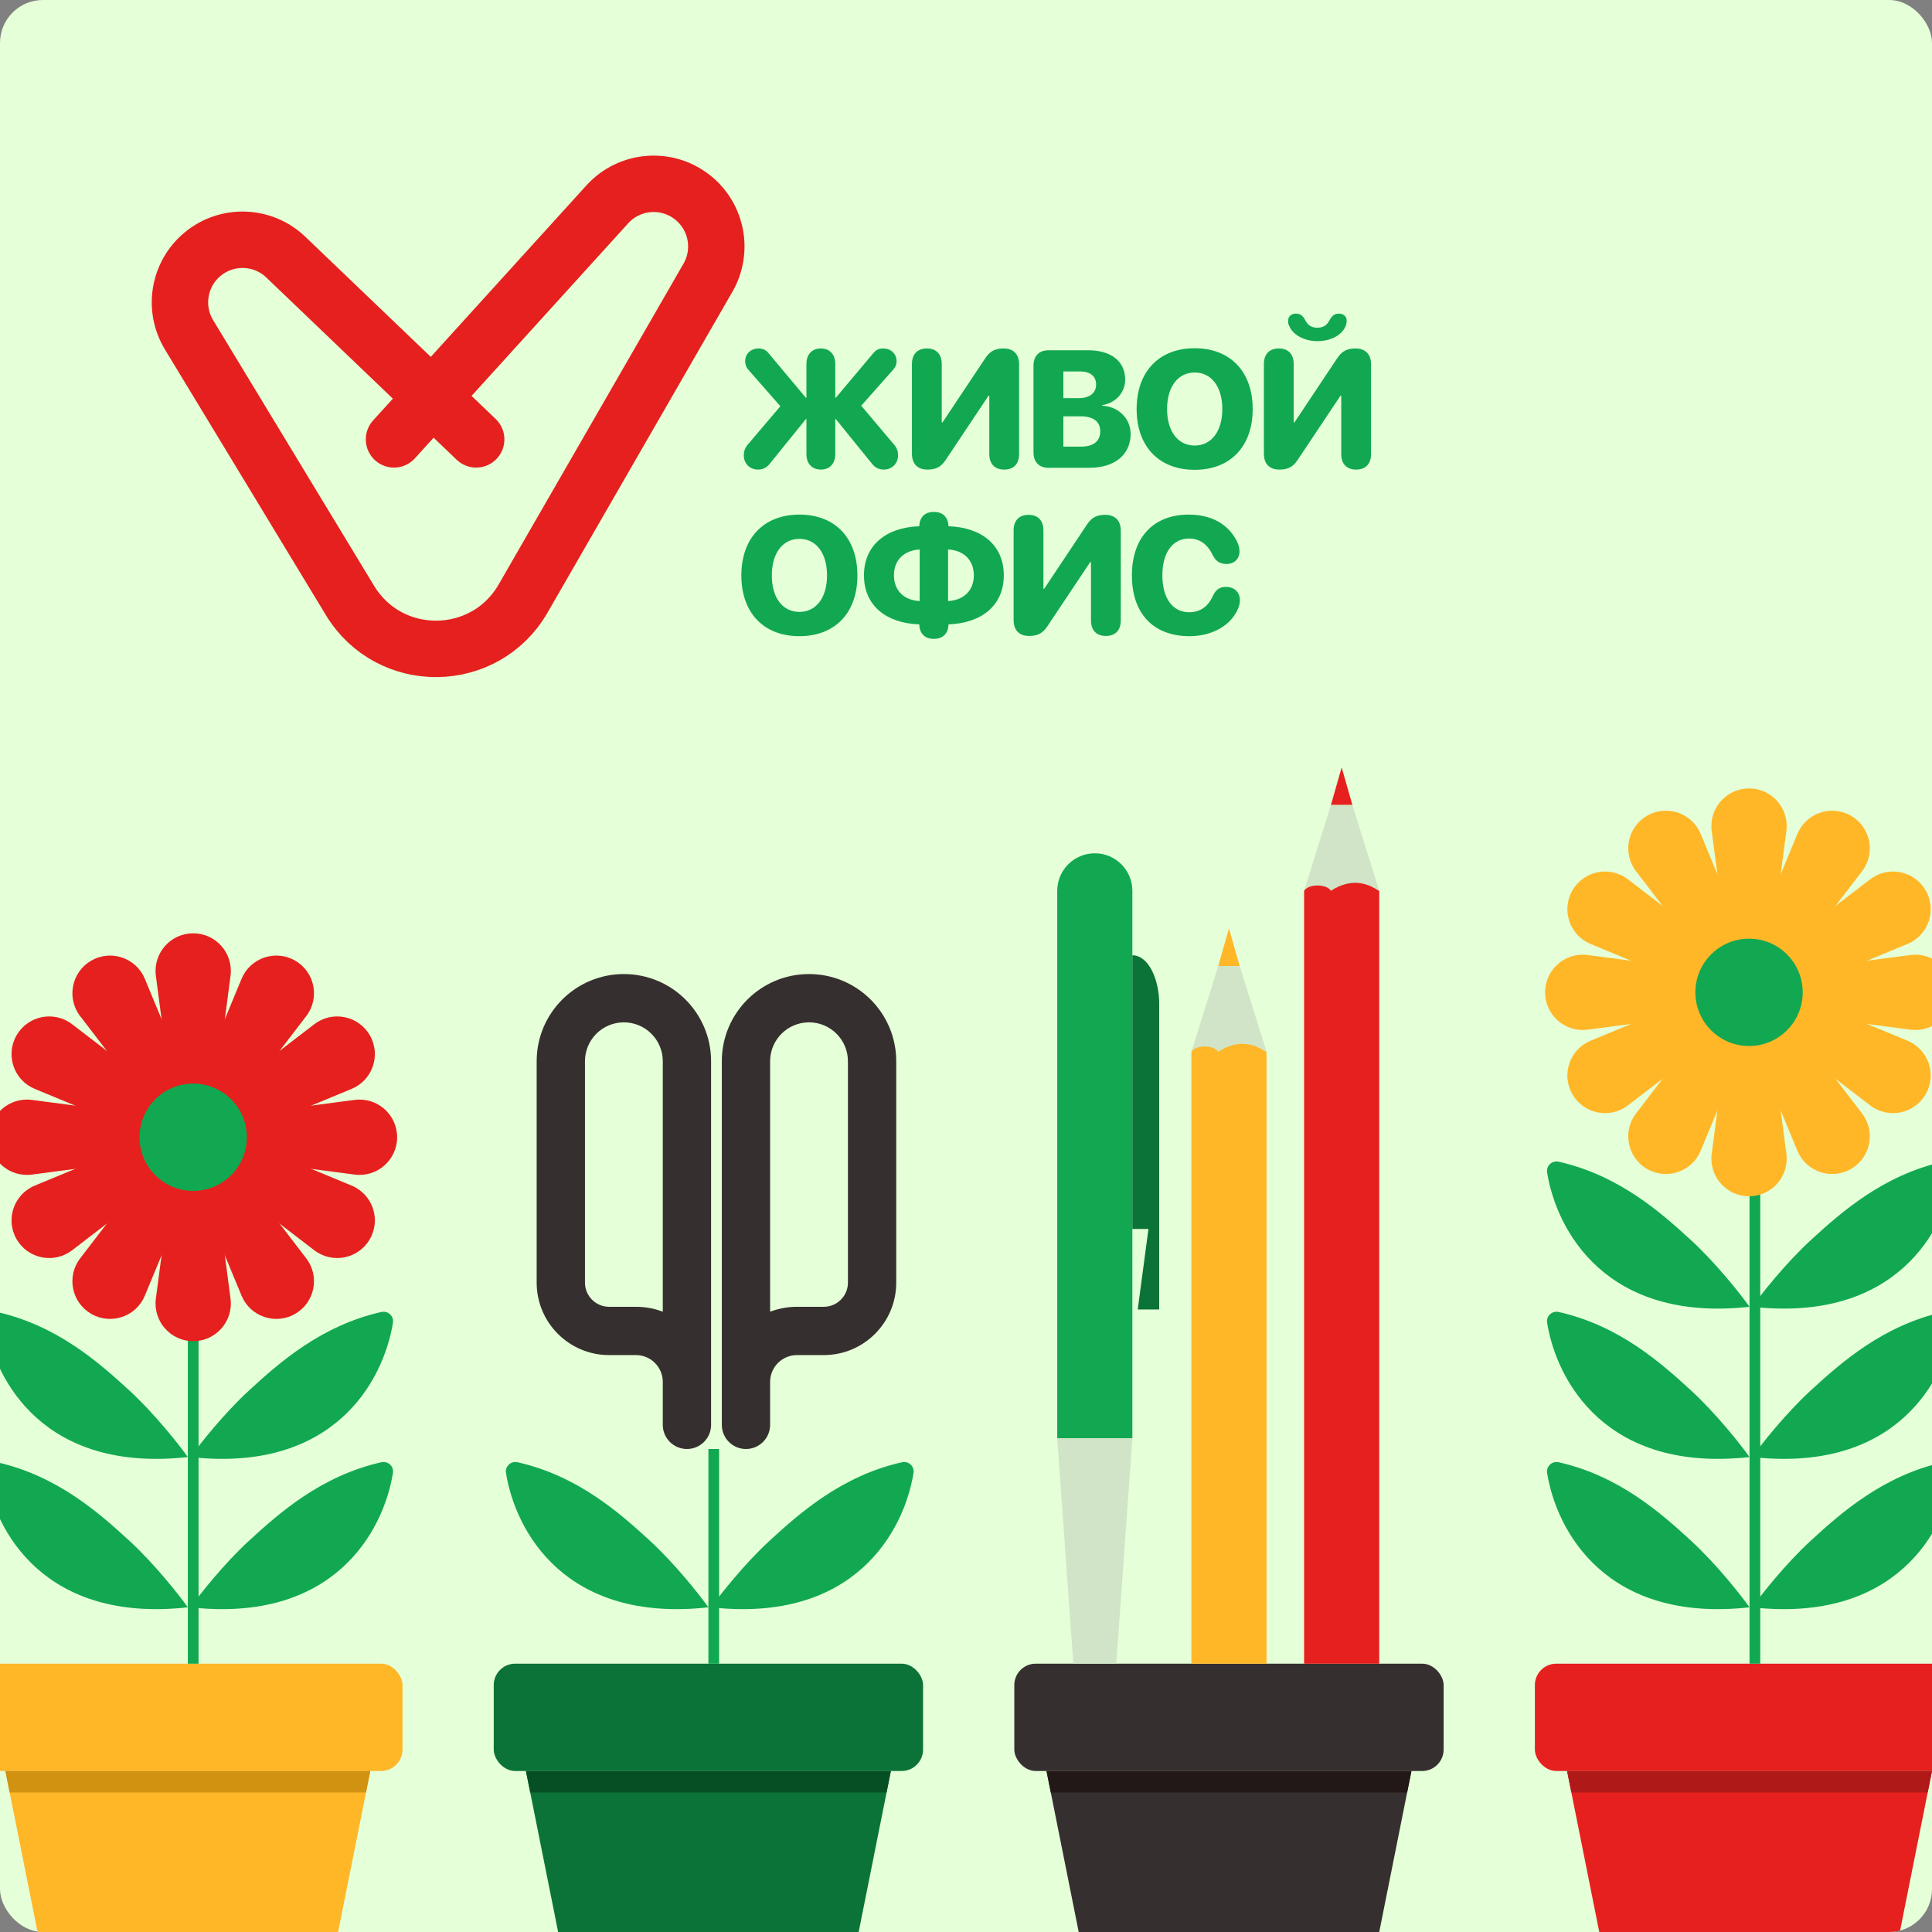 <svg width="360" height="360" viewBox="0 0 360 360" fill="none" xmlns="http://www.w3.org/2000/svg">
<rect x="0" y="0" width="360" height="360" fill="#808080" stroke="none"/>
<g clip-path="url(#clip0_4628_23115)">
<rect width="360" height="360" rx="8" fill="#E5FFD8"/>
<path d="M73.417 81.872L113.157 38.081C117.285 33.533 124.231 32.961 129.046 36.773V36.773C133.583 40.365 134.804 46.739 131.915 51.752L97.474 111.526C90.356 123.878 72.6 124.074 65.212 111.881L35.221 62.383C32.223 57.434 33.307 51.034 37.768 47.348V47.348C42.329 43.58 48.989 43.824 53.261 47.915L88.728 81.872" stroke="#E6201E" stroke-width="10.511" stroke-linecap="round"/>
<path d="M152.953 87.498C151.299 87.498 150.267 86.39 150.267 84.63V78.075H150.176L143.453 86.39C142.892 87.103 142.209 87.498 141.223 87.498C139.72 87.498 138.597 86.375 138.597 84.888C138.597 84.235 138.734 83.598 139.265 82.93L145.411 75.692L139.417 68.864C138.992 68.378 138.855 67.832 138.855 67.285C138.855 65.92 139.918 64.933 141.359 64.933C142.133 64.933 142.71 65.191 143.226 65.829L150.16 74.114H150.267V67.801C150.267 66.041 151.299 64.933 152.953 64.933C154.607 64.933 155.638 66.041 155.638 67.801V74.114H155.745L162.71 65.829C163.241 65.176 163.802 64.933 164.561 64.933C166.003 64.933 167.065 65.92 167.065 67.3C167.065 67.832 166.928 68.317 166.503 68.803L160.479 75.601L166.655 82.915C167.201 83.568 167.338 84.22 167.338 84.873C167.338 86.36 166.185 87.498 164.698 87.498C163.696 87.498 163.028 87.103 162.467 86.39L155.73 78.075H155.638V84.63C155.638 86.39 154.607 87.498 152.953 87.498ZM172.809 87.498C170.973 87.498 169.926 86.436 169.926 84.539V67.832C169.926 65.98 170.958 64.933 172.703 64.933C174.463 64.933 175.48 65.98 175.48 67.832V78.697H175.632L183.629 66.694C184.479 65.434 185.435 64.933 186.998 64.933C188.849 64.933 189.896 66.011 189.896 67.892V84.6C189.896 86.451 188.879 87.498 187.119 87.498C185.359 87.498 184.342 86.451 184.342 84.6V73.75H184.19L176.193 85.738C175.344 87.012 174.388 87.498 172.809 87.498ZM195.367 87.164C193.607 87.164 192.575 86.102 192.575 84.251V68.181C192.575 66.329 193.607 65.267 195.367 65.267H202.757C207.067 65.267 209.662 67.346 209.662 70.73C209.662 73.188 207.811 75.146 205.383 75.48V75.601C208.342 75.738 210.679 77.938 210.679 80.851C210.679 84.691 207.719 87.164 203.031 87.164H195.367ZM198.144 74.19H201.012C203.031 74.19 204.245 73.234 204.245 71.656C204.245 70.123 203.152 69.213 201.285 69.213H198.144V74.19ZM198.144 83.219H201.452C203.744 83.219 205.018 82.217 205.018 80.366C205.018 78.575 203.713 77.574 201.422 77.574H198.144V83.219ZM222.614 87.543C215.968 87.543 211.795 83.204 211.795 76.223C211.795 69.243 215.983 64.888 222.614 64.888C229.246 64.888 233.419 69.243 233.419 76.223C233.419 83.204 229.246 87.543 222.614 87.543ZM222.614 83.021C225.725 83.021 227.758 80.381 227.758 76.223C227.758 72.05 225.725 69.41 222.614 69.41C219.503 69.41 217.47 72.05 217.47 76.223C217.47 80.381 219.488 83.021 222.614 83.021ZM245.476 63.568C243.002 63.568 240.832 62.369 240.18 60.624C240.058 60.381 240.013 60.093 240.013 59.819C240.013 58.985 240.589 58.439 241.454 58.439C242.228 58.439 242.714 58.757 243.184 59.607C243.67 60.578 244.353 61.064 245.476 61.064C246.583 61.064 247.297 60.578 247.767 59.607C248.253 58.757 248.723 58.439 249.497 58.439C250.362 58.439 250.939 58.97 250.939 59.774C250.939 60.047 250.893 60.305 250.802 60.578C250.21 62.369 248.055 63.568 245.476 63.568ZM238.389 87.498C236.553 87.498 235.506 86.436 235.506 84.539V67.832C235.506 65.98 236.538 64.933 238.283 64.933C240.043 64.933 241.06 65.98 241.06 67.832V78.697H241.212L249.209 66.694C250.058 65.434 251.014 64.933 252.577 64.933C254.429 64.933 255.476 66.011 255.476 67.892V84.6C255.476 86.451 254.459 87.498 252.699 87.498C250.939 87.498 249.922 86.451 249.922 84.6V73.75H249.77L241.773 85.738C240.923 87.012 239.967 87.498 238.389 87.498ZM148.962 118.543C142.315 118.543 138.142 114.203 138.142 107.223C138.142 100.243 142.33 95.888 148.962 95.888C155.593 95.888 159.766 100.243 159.766 107.223C159.766 114.203 155.593 118.543 148.962 118.543ZM148.962 114.021C152.072 114.021 154.106 111.381 154.106 107.223C154.106 103.05 152.072 100.41 148.962 100.41C145.851 100.41 143.817 103.05 143.817 107.223C143.817 111.381 145.836 114.021 148.962 114.021ZM174.008 119.044C172.43 119.044 171.444 118.164 171.307 116.601L171.292 116.343C165.116 116.131 160.988 112.838 160.988 107.193C160.988 101.578 165.146 98.27 171.292 98.058L171.307 97.83C171.444 96.267 172.43 95.387 174.008 95.387C175.602 95.387 176.588 96.267 176.724 97.83L176.74 98.058C182.916 98.27 187.043 101.563 187.043 107.208C187.043 112.823 182.885 116.131 176.74 116.343L176.724 116.601C176.588 118.164 175.602 119.044 174.008 119.044ZM171.368 112.003V102.382C168.485 102.549 166.573 104.325 166.573 107.193C166.573 110.076 168.485 111.851 171.368 112.003ZM176.664 112.003C179.532 111.851 181.459 110.076 181.459 107.208C181.459 104.325 179.532 102.534 176.664 102.382V112.003ZM191.756 118.498C189.92 118.498 188.873 117.436 188.873 115.539V98.832C188.873 96.98 189.905 95.933 191.65 95.933C193.41 95.933 194.427 96.98 194.427 98.832V109.697H194.578L202.575 97.694C203.425 96.434 204.381 95.933 205.944 95.933C207.795 95.933 208.842 97.011 208.842 98.892V115.6C208.842 117.451 207.826 118.498 206.065 118.498C204.305 118.498 203.289 117.451 203.289 115.6V104.75H203.137L195.14 116.738C194.29 118.012 193.334 118.498 191.756 118.498ZM221.673 118.543C214.936 118.543 210.915 114.37 210.915 107.208C210.915 100.061 215.027 95.888 221.491 95.888C225.634 95.888 228.76 97.587 230.399 100.698C230.763 101.366 230.96 102.064 230.96 102.732C230.96 104.158 229.989 105.084 228.532 105.084C227.303 105.084 226.544 104.583 225.937 103.369C224.951 101.335 223.479 100.349 221.552 100.349C218.517 100.349 216.59 102.944 216.59 107.193C216.59 111.487 218.502 114.082 221.567 114.082C223.585 114.082 225.057 113.111 225.998 111.047C226.575 109.848 227.258 109.363 228.426 109.363C230.004 109.363 231.036 110.349 231.036 111.821C231.036 112.352 230.915 112.898 230.687 113.43C229.367 116.54 225.877 118.543 221.673 118.543Z" fill="#11A851"/>
<rect x="92" y="310" width="80" height="20" rx="4" fill="#0B7337"/>
<path d="M98 330H166L160 360H104L98 330Z" fill="#0B7337"/>
<path fill-rule="evenodd" clip-rule="evenodd" d="M166 330H98L98.8 334H165.2L166 330Z" fill="#064F25"/>
<path d="M132 270H134V310H132V270Z" fill="#11A851"/>
<path d="M121 287C125.8 291.4 130.333 297.167 132 299.5C105.333 302.463 96.042 285.364 94.283 274.479C94.078 273.213 95.207 272.191 96.457 272.473C107.627 274.995 115.402 281.868 121 287Z" fill="#11A851"/>
<path d="M143.5 287C138.7 291.4 134.167 297.167 132.5 299.5C159.167 302.463 168.458 285.364 170.217 274.479C170.422 273.213 169.293 272.191 168.043 272.473C156.873 274.995 149.098 281.868 143.5 287Z" fill="#11A851"/>
<rect x="189" y="310" width="80" height="20" rx="4" fill="#362F2F"/>
<path d="M195 330H263L257 360H201L195 330Z" fill="#362F2F"/>
<path fill-rule="evenodd" clip-rule="evenodd" d="M263 330H195L195.8 334H262.2L263 330Z" fill="#231818"/>
<rect x="286" y="310" width="80" height="20" rx="4" fill="#E6201E"/>
<path d="M292 330H360L354 360H298L292 330Z" fill="#E6201E"/>
<path fill-rule="evenodd" clip-rule="evenodd" d="M360 330H292L292.8 334H359.2L360 330Z" fill="#AF1A19"/>
<rect x="326" y="218" width="2" height="92" fill="#11A851"/>
<path d="M315 287C319.8 291.4 324.333 297.167 326 299.5C299.333 302.463 290.042 285.364 288.283 274.479C288.078 273.213 289.207 272.191 290.457 272.473C301.627 274.995 309.402 281.868 315 287Z" fill="#11A851"/>
<path d="M337.5 287C332.7 291.4 328.167 297.167 326.5 299.5C353.167 302.463 362.458 285.364 364.217 274.479C364.422 273.213 363.293 272.191 362.043 272.473C350.873 274.995 343.098 281.868 337.5 287Z" fill="#11A851"/>
<path d="M315 259C319.8 263.4 324.333 269.167 326 271.5C299.333 274.463 290.042 257.364 288.283 246.479C288.078 245.213 289.207 244.191 290.457 244.473C301.627 246.995 309.402 253.868 315 259Z" fill="#11A851"/>
<path d="M337.5 259C332.7 263.4 328.167 269.167 326.5 271.5C353.167 274.463 362.458 257.364 364.217 246.479C364.422 245.213 363.293 244.191 362.043 244.473C350.873 246.995 343.098 253.868 337.5 259Z" fill="#11A851"/>
<path d="M315 231C319.8 235.4 324.333 241.167 326 243.5C299.333 246.463 290.042 229.364 288.283 218.479C288.078 217.213 289.207 216.191 290.457 216.473C301.627 218.995 309.402 225.868 315 231Z" fill="#11A851"/>
<path d="M337.5 231C332.7 235.4 328.167 241.167 326.5 243.5C353.167 246.463 362.458 229.364 364.217 218.479C364.422 217.213 363.293 216.191 362.043 216.473C350.873 218.995 343.098 225.868 337.5 231Z" fill="#11A851"/>
<rect x="-5" y="310" width="80" height="20" rx="4" fill="#FFB728"/>
<path d="M1 330H69L63 360H7L1 330Z" fill="#FFB728"/>
<path fill-rule="evenodd" clip-rule="evenodd" d="M69 330H1L1.8 334H68.2L69 330Z" fill="#D19111"/>
<path d="M35 244H37V310H35V244Z" fill="#11A851"/>
<path d="M24 287C28.8 291.4 33.333 297.167 35 299.5C8.333 302.463 -0.958 285.364 -2.717 274.479C-2.922 273.213 -1.793 272.191 -0.543 272.473C10.627 274.995 18.402 281.868 24 287Z" fill="#11A851"/>
<path d="M46.5 287C41.7 291.4 37.167 297.167 35.5 299.5C62.167 302.463 71.458 285.364 73.217 274.479C73.422 273.213 72.293 272.191 71.043 272.473C59.873 274.995 52.098 281.868 46.5 287Z" fill="#11A851"/>
<path d="M24 259C28.8 263.4 33.333 269.167 35 271.5C8.333 274.463 -0.958 257.364 -2.717 246.479C-2.922 245.213 -1.793 244.191 -0.543 244.473C10.627 246.995 18.402 253.868 24 259Z" fill="#11A851"/>
<path d="M46.5 259C41.7 263.4 37.167 269.167 35.5 271.5C62.167 274.463 71.458 257.364 73.217 246.479C73.422 245.213 72.293 244.191 71.043 244.473C59.873 246.995 52.098 253.868 46.5 259Z" fill="#11A851"/>
<path d="M29.044 181.84C28.491 177.638 31.762 173.908 36 173.908C40.239 173.908 43.509 177.638 42.956 181.84L39 211.908H33L29.044 181.84Z" fill="#E6201E"/>
<path d="M5.932 218.865C1.729 219.418 -2 216.147 -2 211.908C-2 207.67 1.729 204.399 5.932 204.952L36 208.908L36 214.908L5.932 218.865Z" fill="#E6201E"/>
<path d="M42.956 241.977C43.509 246.179 40.239 249.908 36 249.908C31.762 249.908 28.491 246.179 29.044 241.977L33 211.908L39 211.908L42.956 241.977Z" fill="#E6201E"/>
<path d="M66.068 204.952C70.271 204.399 74 207.67 74 211.908C74 216.147 70.271 219.418 66.068 218.865L36 214.908L36 208.908L66.068 204.952Z" fill="#E6201E"/>
<path d="M14.941 189.347C12.361 185.984 13.329 181.119 17 179C20.671 176.881 25.368 178.475 26.99 182.391L38.598 210.409L33.402 213.409L14.941 189.347Z" fill="#E6201E"/>
<path d="M13.438 232.968C10.075 235.548 5.21 234.58 3.091 230.91C0.972 227.239 2.566 222.542 6.482 220.919L34.5 209.312L37.5 214.508L13.438 232.968Z" fill="#E6201E"/>
<path d="M57.059 234.471C59.639 237.834 58.671 242.699 55 244.818C51.329 246.938 46.632 245.343 45.01 241.428L33.402 213.409L38.598 210.409L57.059 234.471Z" fill="#E6201E"/>
<path d="M58.562 190.85C61.924 188.27 66.789 189.238 68.909 192.909C71.028 196.579 69.434 201.277 65.518 202.899L37.5 214.507L34.5 209.311L58.562 190.85Z" fill="#E6201E"/>
<path d="M6.482 202.9C2.566 201.278 0.972 196.58 3.091 192.91C5.21 189.239 10.075 188.271 13.438 190.851L37.5 209.312L34.5 214.508L6.482 202.9Z" fill="#E6201E"/>
<path d="M26.99 241.428C25.368 245.343 20.671 246.938 17 244.818C13.329 242.699 12.361 237.834 14.941 234.471L33.402 210.409L38.598 213.409L26.99 241.428Z" fill="#E6201E"/>
<path d="M65.518 220.918C69.434 222.541 71.028 227.238 68.909 230.909C66.789 234.579 61.924 235.547 58.562 232.967L34.5 214.507L37.5 209.311L65.518 220.918Z" fill="#E6201E"/>
<path d="M45.01 182.391C46.632 178.475 51.329 176.881 55 179C58.671 181.119 59.639 185.984 57.059 189.347L38.598 213.409L33.402 210.409L45.01 182.391Z" fill="#E6201E"/>
<circle cx="36" cy="211.908" r="10" fill="#11A851"/>
<path d="M318.953 154.84C318.4 150.638 321.671 146.908 325.909 146.908C330.148 146.908 333.418 150.638 332.866 154.84L328.909 184.908H322.909L318.953 154.84Z" fill="#FFB728"/>
<path d="M295.841 191.865C291.639 192.418 287.909 189.147 287.909 184.908C287.909 180.67 291.638 177.399 295.841 177.952L325.909 181.908L325.909 187.908L295.841 191.865Z" fill="#FFB728"/>
<path d="M332.866 214.977C333.418 219.179 330.148 222.908 325.909 222.908C321.671 222.908 318.4 219.179 318.953 214.977L322.909 184.908L328.909 184.908L332.866 214.977Z" fill="#FFB728"/>
<path d="M355.978 177.952C360.18 177.399 363.909 180.67 363.909 184.908C363.909 189.147 360.18 192.418 355.978 191.865L325.909 187.908L325.909 181.908L355.978 177.952Z" fill="#FFB728"/>
<path d="M304.851 162.347C302.271 158.984 303.238 154.119 306.909 152C310.58 149.881 315.277 151.475 316.899 155.391L328.507 183.409L323.311 186.409L304.851 162.347Z" fill="#FFB728"/>
<path d="M303.347 205.968C299.984 208.548 295.119 207.58 293 203.91C290.881 200.239 292.475 195.542 296.391 193.919L324.409 182.312L327.409 187.508L303.347 205.968Z" fill="#FFB728"/>
<path d="M346.968 207.471C349.548 210.834 348.58 215.699 344.909 217.818C341.239 219.938 336.541 218.343 334.919 214.428L323.311 186.409L328.507 183.409L346.968 207.471Z" fill="#FFB728"/>
<path d="M348.471 163.85C351.834 161.27 356.699 162.238 358.818 165.909C360.937 169.579 359.343 174.277 355.427 175.899L327.409 187.507L324.409 182.311L348.471 163.85Z" fill="#FFB728"/>
<path d="M296.391 175.9C292.475 174.278 290.881 169.58 293 165.91C295.119 162.239 299.984 161.271 303.347 163.851L327.409 182.312L324.409 187.508L296.391 175.9Z" fill="#FFB728"/>
<path d="M316.899 214.428C315.277 218.343 310.58 219.938 306.909 217.818C303.239 215.699 302.271 210.834 304.851 207.471L323.311 183.409L328.507 186.409L316.899 214.428Z" fill="#FFB728"/>
<path d="M355.427 193.918C359.343 195.541 360.937 200.238 358.818 203.909C356.699 207.579 351.834 208.547 348.471 205.967L324.409 187.507L327.409 182.311L355.427 193.918Z" fill="#FFB728"/>
<path d="M334.919 155.391C336.541 151.475 341.238 149.881 344.909 152C348.58 154.119 349.548 158.984 346.968 162.347L328.507 186.409L323.311 183.409L334.919 155.391Z" fill="#FFB728"/>
<circle cx="325.909" cy="184.908" r="10" fill="#11A851"/>
<path d="M123.5 265.5C123.5 267.985 125.515 270 128 270C130.485 270 132.5 267.985 132.5 265.5H123.5ZM132.5 265.5V197.75H123.5V265.5H132.5ZM100 197.75V239H109V197.75H100ZM113.5 252.5H118.5V243.5H113.5V252.5ZM118.5 252.5C121.261 252.5 123.5 254.739 123.5 257.5H132.5C132.5 249.768 126.232 243.5 118.5 243.5V252.5ZM100 239C100 246.456 106.044 252.5 113.5 252.5V243.5C111.015 243.5 109 241.485 109 239H100ZM116.25 181.5C107.275 181.5 100 188.775 100 197.75H109C109 193.746 112.246 190.5 116.25 190.5V181.5ZM132.5 197.75C132.5 188.775 125.225 181.5 116.25 181.5V190.5C120.254 190.5 123.5 193.746 123.5 197.75H132.5Z" fill="#362F2F"/>
<path d="M143.5 265.5C143.5 267.985 141.485 270 139 270C136.515 270 134.5 267.985 134.5 265.5H143.5ZM134.5 265.5V197.75H143.5V265.5H134.5ZM167 197.75V239H158V197.75H167ZM153.5 252.5H148.5V243.5H153.5V252.5ZM148.5 252.5C145.739 252.5 143.5 254.739 143.5 257.5H134.5C134.5 249.768 140.768 243.5 148.5 243.5V252.5ZM167 239C167 246.456 160.956 252.5 153.5 252.5V243.5C155.985 243.5 158 241.485 158 239H167ZM150.75 181.5C159.725 181.5 167 188.775 167 197.75H158C158 193.746 154.754 190.5 150.75 190.5V181.5ZM134.5 197.75C134.5 188.775 141.775 181.5 150.75 181.5V190.5C146.746 190.5 143.5 193.746 143.5 197.75H134.5Z" fill="#362F2F"/>
<path d="M197 166C197 162.134 200.134 159 204 159C207.866 159 211 162.134 211 166V268H197V166Z" fill="#11A851"/>
<path d="M197 268H211L208 310H200L197 268Z" fill="#D1E4C7"/>
<path d="M211 229V178C214 178 216 182.5 216 187V229V244H212L214 229H211Z" fill="#0B7337"/>
<path d="M222 196.017L223 194.009L229 192L236 196.017V310H222V196.017Z" fill="#FFB728"/>
<path d="M231 180H227L229 173L231 180Z" fill="#FFB728"/>
<path d="M227 180H231L236 196C236 196 234 194.5 231.5 194.5C229 194.5 227 196 227 196C227 196 226.5 195 224.5 195C222.5 195 222 196 222 196L227 180Z" fill="#D1E4C7"/>
<path d="M243 166L244 164L250 162L257 166V310H243V166Z" fill="#E6201E"/>
<path d="M252 150H248L250 143L252 150Z" fill="#E6201E"/>
<path d="M248 150H252L257 166C257 166 255 164.5 252.5 164.5C250 164.5 248 166 248 166C248 166 247.5 165 245.5 165C243.5 165 243 166 243 166L248 150Z" fill="#D1E4C7"/>
</g>
<defs>
<clipPath id="clip0_4628_23115">
<rect width="360" height="360" rx="8" fill="white"/>
</clipPath>
</defs>
</svg>
